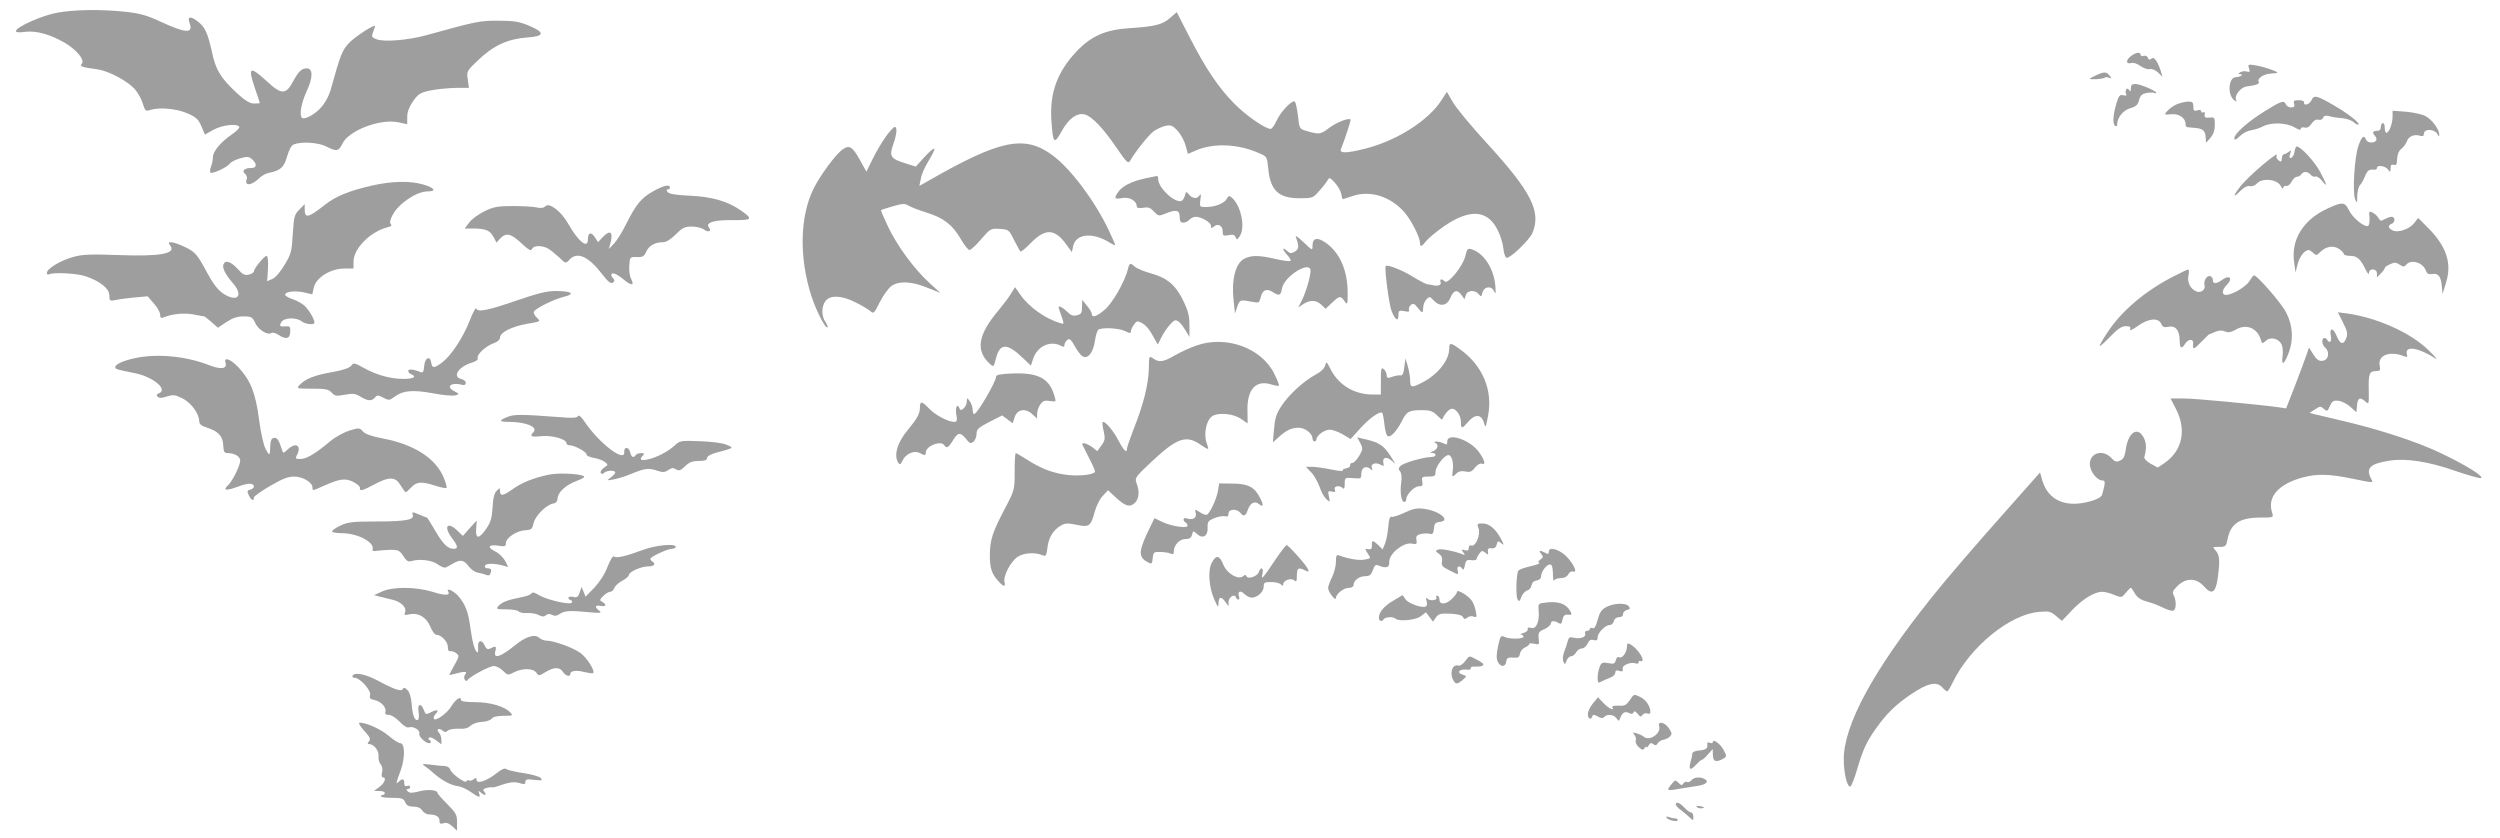<?xml version="1.0" standalone="no"?>
<!DOCTYPE svg PUBLIC "-//W3C//DTD SVG 20010904//EN"
 "http://www.w3.org/TR/2001/REC-SVG-20010904/DTD/svg10.dtd">
<svg version="1.0" xmlns="http://www.w3.org/2000/svg"
 width="1280pt" height="429pt" viewBox="0 0 1280 429"
 preserveAspectRatio="xMidYMid meet">
<g transform="translate(0,429) scale(0.1,-0.1)"
fill="#9e9e9e" stroke="none">
<path d="M293 4225 c-74 -13 -203 -70 -211 -92 -2 -9 10 -11 47 -6 59 7 131
-14 206 -58 59 -36 100 -86 84 -105 -12 -14 -2 -18 80 -29 57 -8 153 -59 191
-101 16 -19 35 -52 41 -74 12 -38 15 -41 38 -33 48 15 134 7 190 -17 45 -20
56 -30 72 -66 l18 -43 43 24 c44 25 121 34 133 16 3 -6 -14 -23 -39 -40 -57
-39 -96 -87 -96 -116 0 -13 -4 -35 -10 -49 -5 -14 -6 -27 -2 -30 11 -7 88 29
98 46 5 8 29 20 52 27 39 11 46 10 63 -5 26 -23 24 -44 -3 -44 -36 0 -52 -14
-34 -29 8 -7 12 -19 10 -26 -16 -40 24 -37 67 6 10 10 31 21 46 24 59 12 77
28 93 84 10 35 22 57 35 62 39 15 125 10 165 -11 53 -27 64 -25 83 14 32 68
192 129 286 110 l46 -10 0 38 c0 25 10 51 30 80 27 38 37 44 90 55 33 7 91 12
128 13 l68 0 -6 43 c-6 42 -6 43 54 100 77 74 152 108 249 115 92 6 94 26 7
62 -49 20 -77 24 -155 24 -95 0 -106 -2 -370 -75 -91 -25 -215 -35 -252 -20
-25 9 -27 13 -18 36 6 15 10 29 10 31 0 13 -106 -56 -135 -88 -33 -36 -43 -61
-90 -231 -10 -37 -29 -72 -51 -97 -33 -37 -86 -65 -98 -53 -15 15 -3 76 24
136 33 69 33 117 1 117 -27 0 -42 -15 -70 -66 -37 -70 -60 -70 -136 1 -87 79
-97 73 -60 -36 14 -40 25 -74 25 -76 0 -2 -13 -3 -29 -3 -22 0 -45 14 -89 54
-82 77 -108 118 -127 211 -21 94 -35 126 -71 154 -38 30 -56 28 -44 -5 22 -57
-16 -56 -150 6 -69 32 -105 42 -181 50 -125 13 -258 11 -346 -5z"/>
<path d="M5993 4200 c-40 -36 -80 -46 -208 -54 -125 -8 -197 -40 -272 -118
-100 -106 -139 -213 -130 -353 8 -121 14 -127 52 -58 36 66 79 97 119 87 36
-9 95 -71 163 -171 49 -72 59 -82 68 -68 30 52 97 135 123 154 17 11 44 24 61
27 26 5 35 1 59 -24 16 -17 35 -51 42 -76 l12 -44 42 18 c87 38 212 34 317
-12 46 -19 46 -19 52 -77 10 -115 52 -156 160 -156 66 0 70 1 100 36 18 19 37
44 43 54 10 18 12 18 38 -10 15 -16 30 -42 33 -57 3 -15 6 -28 7 -28 2 0 24 7
50 16 91 31 194 -1 266 -82 35 -40 80 -128 80 -156 0 -25 9 -22 32 8 11 14 51
47 89 74 130 90 220 87 273 -10 15 -27 30 -72 33 -100 3 -30 11 -50 18 -50 21
0 117 93 131 127 46 110 -5 211 -236 463 -78 85 -156 179 -172 208 l-30 52
-27 -42 c-66 -104 -227 -207 -387 -248 -100 -26 -139 -26 -128 -2 17 40 52
147 49 150 -10 10 -71 -14 -110 -43 -44 -34 -50 -35 -121 -14 -30 9 -32 13
-38 72 -4 35 -11 68 -15 75 -10 17 -73 -47 -96 -98 -10 -22 -23 -40 -29 -40
-28 0 -127 69 -186 129 -82 83 -147 180 -230 342 l-65 127 -32 -28z"/>
<path d="M10912 4004 c-28 -20 -29 -44 -1 -37 12 4 32 -3 48 -15 16 -11 37
-19 47 -16 11 3 29 -4 43 -17 l23 -22 -7 24 c-17 54 -36 81 -49 69 -10 -8 -15
-7 -19 5 -4 8 -13 12 -22 9 -8 -3 -15 -1 -15 5 0 16 -22 14 -48 -5z"/>
<path d="M11515 3940 c6 -18 4 -21 -12 -16 -10 3 -25 1 -33 -4 -12 -8 -12 -10
-1 -10 23 0 2 -14 -21 -15 -38 0 -45 -89 -10 -117 13 -11 15 -10 10 3 -8 21
25 62 53 66 49 6 70 14 64 23 -11 17 23 41 60 43 19 1 35 3 35 5 0 7 -68 30
-109 37 -41 7 -43 6 -36 -15z"/>
<path d="M10733 3905 c-18 -8 -33 -16 -33 -18 0 -6 68 -2 75 5 4 4 14 4 23 0
15 -5 15 -4 3 11 -16 20 -26 21 -68 2z"/>
<path d="M10910 3838 c0 -17 -3 -19 -9 -9 -6 9 -11 10 -15 2 -4 -6 -4 -16 0
-23 5 -7 0 -9 -14 -6 -19 5 -24 -1 -37 -45 -17 -58 -19 -103 -5 -112 6 -3 10
0 10 8 0 35 30 72 67 83 29 8 39 17 45 41 6 24 15 32 39 37 17 3 35 3 40 0 5
-3 9 -2 9 1 0 10 -83 45 -107 45 -17 0 -23 -6 -23 -22z"/>
<path d="M11835 3777 c-10 -22 -42 -32 -38 -11 1 6 -11 11 -28 11 -24 0 -28
-4 -23 -19 4 -13 0 -18 -16 -18 -11 0 -23 7 -26 15 -9 23 -23 19 -108 -34 -87
-54 -156 -115 -156 -139 0 -12 7 -9 28 11 15 15 41 28 57 30 17 2 44 11 62 20
41 22 119 19 161 -5 21 -13 32 -15 32 -8 0 7 8 10 20 7 13 -3 24 3 35 20 11
16 23 23 35 20 11 -3 21 1 24 10 5 11 13 13 34 8 15 -5 44 -9 65 -10 21 -2 47
-11 58 -21 10 -9 22 -15 24 -12 9 8 -49 54 -123 97 -90 53 -105 56 -117 28z"/>
<path d="M11145 3756 c-16 -7 -38 -22 -48 -34 -18 -20 -18 -20 20 -17 40 4 73
-19 73 -50 0 -8 3 -15 8 -16 4 -1 22 -2 40 -4 41 -3 54 -15 55 -50 l2 -26 23
26 c15 18 22 39 22 66 0 37 -2 40 -27 37 -23 -2 -27 1 -25 16 2 11 -1 15 -7
11 -6 -3 -11 -1 -11 5 0 7 -8 9 -20 5 -16 -5 -20 -2 -20 19 0 22 -5 26 -27 26
-16 -1 -41 -7 -58 -14z"/>
<path d="M12250 3692 c0 -34 -18 -82 -32 -82 -4 0 -8 11 -8 25 0 14 -4 25 -10
25 -5 0 -10 -9 -10 -20 0 -13 -7 -20 -20 -20 -22 0 -26 -10 -9 -27 6 -6 8 -16
5 -22 -10 -16 -46 -13 -52 4 -10 26 -22 17 -39 -32 -20 -57 -31 -237 -17 -273
10 -23 11 -22 11 17 1 23 7 48 14 55 7 7 19 28 26 46 13 31 21 36 49 33 6 -1
12 3 12 9 0 17 42 11 56 -7 12 -17 13 -16 14 6 0 16 4 21 15 17 8 -3 15 0 16
7 3 47 8 62 26 77 11 9 23 26 27 38 8 24 37 36 66 27 14 -4 20 -2 20 8 0 32
60 27 73 -5 4 -9 6 -8 6 2 1 26 -37 78 -71 96 -18 9 -63 19 -100 22 l-68 5 0
-31z"/>
<path d="M4537 3593 c-19 -27 -50 -78 -68 -115 l-33 -67 -31 56 c-40 72 -55
82 -89 59 -34 -21 -117 -134 -151 -203 -70 -143 -74 -350 -11 -548 24 -74 73
-171 83 -161 3 2 -2 15 -11 28 -20 29 -21 77 0 106 23 33 87 30 160 -9 33 -16
65 -37 73 -44 13 -13 19 -6 45 47 17 34 44 71 59 83 39 28 106 25 187 -9 l65
-26 -57 52 c-79 73 -162 186 -210 285 -22 46 -39 86 -37 87 2 2 30 11 61 20
50 14 61 15 80 3 13 -8 55 -24 94 -36 86 -27 132 -63 174 -136 17 -30 37 -55
44 -55 7 0 34 25 60 56 47 54 49 55 95 52 45 -3 47 -4 73 -57 15 -29 30 -56
32 -59 3 -3 29 18 56 46 73 74 121 71 179 -9 l29 -40 7 32 c14 62 98 71 183
19 17 -11 32 -17 32 -15 0 3 -15 38 -34 78 -73 152 -194 313 -287 382 -144
106 -268 80 -638 -132 l-44 -25 8 38 c3 22 22 63 41 93 18 30 31 57 28 60 -3
3 -26 -16 -51 -43 l-44 -49 -54 17 c-75 23 -83 36 -62 96 19 53 22 90 8 90 -5
0 -25 -21 -44 -47z"/>
<path d="M11748 3513 c-2 -14 -9 -28 -17 -31 -10 -3 -11 2 -6 19 7 20 5 22 -6
12 -8 -6 -18 -12 -24 -12 -5 -1 -10 -7 -11 -14 -2 -27 -5 -29 -19 -17 -8 7
-12 16 -9 21 25 41 -146 -103 -188 -159 -37 -47 -35 -58 2 -20 20 20 37 28 50
25 11 -3 26 3 36 14 26 29 101 22 120 -11 7 -14 13 -19 14 -12 0 7 7 12 15 10
9 -2 21 8 28 22 7 14 19 25 27 25 8 0 19 6 23 13 11 16 32 15 47 -2 6 -8 17
-13 25 -10 7 3 22 -7 34 -22 30 -38 26 -21 -11 48 -28 52 -98 128 -119 128 -4
0 -9 -12 -11 -27z"/>
<path d="M5860 3376 c-67 -15 -114 -39 -134 -68 -24 -33 -20 -40 19 -32 37 7
75 -14 75 -42 0 -9 10 -11 33 -8 25 5 37 1 55 -19 23 -24 26 -24 58 -11 55 23
74 19 74 -16 0 -23 5 -30 19 -30 10 0 24 7 31 15 7 8 21 15 32 15 30 0 78 -29
78 -46 0 -13 3 -14 15 -4 21 18 45 5 45 -24 0 -23 3 -25 30 -20 22 5 31 2 36
-10 6 -15 8 -15 21 4 31 44 7 159 -41 199 -12 10 -16 9 -25 -7 -12 -23 -60
-42 -107 -42 -32 0 -33 1 -28 38 4 29 3 33 -6 20 -12 -19 -38 -14 -56 10 -9
13 -12 11 -18 -11 -4 -16 -13 -27 -24 -27 -40 0 -112 72 -112 113 0 9 -3 17
-7 16 -5 -1 -33 -7 -63 -13z"/>
<path d="M1905 3340 c-115 -26 -187 -55 -242 -99 -85 -67 -103 -71 -103 -22
l0 26 -27 -28 c-26 -25 -28 -36 -34 -125 -5 -89 -8 -102 -42 -158 -20 -34 -47
-66 -62 -72 l-27 -12 4 65 c2 39 -1 65 -7 65 -12 0 -65 -65 -65 -79 0 -6 -12
-14 -26 -17 -21 -5 -31 0 -58 30 -35 38 -63 46 -72 22 -7 -18 10 -51 47 -94
49 -55 35 -94 -23 -69 -41 18 -67 47 -106 118 -51 96 -64 111 -117 135 -59 28
-94 32 -75 9 36 -43 -44 -59 -260 -51 -141 5 -186 4 -233 -9 -64 -17 -137 -60
-137 -82 0 -8 5 -11 10 -8 20 12 146 6 190 -10 75 -26 120 -63 120 -98 0 -28
2 -29 33 -23 17 4 61 10 97 13 l66 6 32 -37 c18 -20 32 -46 32 -57 0 -16 4
-19 18 -14 42 18 105 24 153 15 29 -6 53 -10 55 -10 2 0 18 -13 37 -29 l33
-29 43 29 c32 21 56 29 88 29 40 0 45 -3 60 -34 16 -35 63 -64 83 -51 6 4 22
0 35 -9 39 -26 60 -21 61 15 1 25 -2 30 -20 28 -34 -2 -37 0 -26 21 13 24 75
27 104 5 21 -16 66 -20 66 -7 0 20 -33 73 -56 91 -14 11 -41 25 -60 31 -19 6
-34 16 -34 21 0 16 51 22 96 12 l43 -10 8 36 c12 50 86 96 155 96 l48 0 0 36
c0 66 86 153 173 175 19 4 25 10 18 17 -7 7 -4 21 9 46 31 59 122 121 180 121
46 0 36 18 -22 35 -67 20 -163 18 -263 -5z"/>
<path d="M3343 3310 c-60 -34 -87 -67 -137 -167 -19 -39 -47 -84 -62 -100
l-27 -28 7 25 c18 62 1 77 -38 36 l-24 -26 -16 25 c-19 30 -36 25 -36 -11 0
-50 -48 -12 -100 79 -36 65 -98 112 -118 91 -8 -9 -23 -11 -45 -6 -17 4 -72 7
-122 7 -78 0 -98 -4 -145 -27 -31 -15 -66 -41 -78 -58 l-23 -30 43 0 c65 0 87
-10 104 -42 l16 -30 19 21 c30 31 55 26 108 -24 38 -35 50 -42 55 -30 6 18 48
20 79 4 12 -6 38 -27 58 -45 35 -34 35 -35 54 -14 39 43 96 19 165 -70 34 -44
48 -55 58 -47 9 7 10 13 2 21 -5 5 -10 14 -10 18 0 17 27 7 63 -23 41 -34 57
-32 38 4 -7 13 -11 43 -9 68 3 43 3 44 39 43 30 -1 37 3 48 28 14 31 45 48 87
48 15 0 39 15 64 40 34 34 46 40 83 40 23 0 51 -7 61 -15 22 -17 42 -9 26 10
-21 25 27 40 123 38 99 -1 104 5 41 49 -67 47 -148 71 -261 76 -71 3 -106 9
-114 18 -8 10 -8 14 0 14 6 0 11 5 11 10 0 18 -34 10 -87 -20z"/>
<path d="M11914 3221 c-122 -57 -185 -159 -168 -274 l7 -52 11 43 c10 39 36
72 57 72 4 0 14 -7 23 -15 14 -14 17 -14 35 4 30 30 67 36 96 17 14 -9 25 -21
25 -26 0 -6 15 -10 33 -10 35 0 52 -15 79 -70 10 -21 17 -28 17 -17 1 25 41
23 41 -3 l0 -20 20 20 c11 11 20 23 20 28 0 4 12 13 27 19 22 11 31 10 49 -2
19 -12 24 -12 34 0 24 29 84 12 100 -29 6 -18 14 -22 32 -19 31 6 46 -12 50
-62 l4 -40 18 59 c31 99 1 187 -95 282 l-48 48 -21 -27 c-25 -31 -84 -51 -111
-36 -23 12 -24 25 -4 33 20 7 19 36 0 36 -8 0 -24 -6 -36 -12 -17 -11 -22 -10
-30 4 -5 10 -19 23 -30 29 -19 10 -21 8 -17 -27 1 -20 -2 -39 -8 -41 -19 -7
-79 42 -97 80 -22 44 -33 45 -113 8z"/>
<path d="M6635 3075 c17 -45 16 -60 -5 -73 -19 -11 -25 -11 -41 4 -26 24 -24
6 3 -23 12 -13 19 -26 15 -29 -3 -3 -37 1 -76 10 -87 20 -124 20 -161 1 -44
-23 -66 -108 -54 -213 l7 -67 12 35 c13 36 13 37 81 24 29 -6 32 -4 39 24 8
37 30 47 61 27 34 -22 41 -19 48 19 12 63 146 145 146 89 0 -29 -26 -116 -45
-152 l-18 -35 26 17 c35 23 66 21 92 -3 l22 -21 33 31 c38 36 44 37 64 8 15
-21 16 -19 16 43 0 115 -41 208 -115 258 -41 28 -65 22 -65 -16 0 -27 0 -27
-46 17 -29 28 -44 37 -39 25z"/>
<path d="M7502 2977 c-14 -53 -89 -144 -105 -128 -16 16 -27 13 -21 -4 6 -14
-15 -22 -41 -15 -5 2 -17 3 -26 4 -8 1 -42 19 -75 39 -52 33 -131 64 -139 55
-8 -8 17 -200 30 -231 19 -46 35 -56 35 -21 0 24 3 26 30 21 21 -5 28 -3 24 7
-3 7 2 18 10 25 11 9 18 7 34 -14 25 -31 27 -31 29 1 0 15 8 33 17 42 14 15
18 14 36 -6 32 -34 68 -29 86 13 16 40 36 45 57 14 l15 -21 7 21 c8 26 47 28
66 5 12 -15 14 -14 19 7 8 33 47 38 60 7 8 -18 9 -11 6 31 -9 89 -59 165 -122
185 -19 6 -23 1 -32 -37z"/>
<path d="M5775 2913 c-14 -62 -79 -175 -118 -208 -42 -36 -67 -44 -67 -22 0 6
-11 26 -25 42 l-24 30 -1 -36 c0 -31 -4 -38 -26 -43 -20 -5 -32 -1 -51 19 -23
22 -43 32 -43 21 0 -2 7 -22 15 -45 14 -42 14 -42 -8 -35 -76 23 -160 83 -202
144 l-28 40 -20 -32 c-10 -18 -39 -56 -63 -85 -107 -126 -121 -208 -46 -276
19 -17 20 -17 31 27 20 80 57 81 137 4 l42 -40 12 36 c21 63 87 94 141 66 15
-8 19 -7 19 3 0 8 6 20 14 26 11 10 19 4 38 -30 12 -23 31 -47 40 -53 27 -17
56 19 64 79 4 28 12 53 18 57 19 13 106 8 136 -7 24 -12 30 -13 30 -2 0 7 7
23 16 35 13 19 18 20 37 10 24 -12 43 -35 68 -82 l17 -30 20 40 c21 40 57 84
70 84 14 0 30 -16 51 -50 l21 -35 0 60 c0 46 -7 74 -29 120 -40 84 -83 121
-164 144 -37 10 -76 26 -86 35 -24 22 -28 20 -36 -11z"/>
<path d="M11123 2872 c-143 -74 -264 -177 -334 -286 -22 -32 -39 -63 -39 -67
0 -5 24 16 53 46 39 41 60 55 81 55 21 0 27 -4 22 -16 -3 -9 11 -3 38 16 55
40 106 45 121 13 7 -17 15 -21 38 -16 36 7 56 -18 57 -69 0 -42 9 -48 28 -18
15 25 44 26 41 3 -3 -35 2 -35 41 6 22 22 41 41 42 40 2 0 15 5 30 12 20 8 34
9 50 2 17 -7 30 -5 55 9 53 32 110 9 128 -50 6 -22 8 -23 26 -7 23 22 64 13
80 -17 6 -11 9 -38 6 -59 -7 -53 6 -49 29 9 28 69 24 145 -11 212 -24 48 -148
190 -164 190 -4 0 -14 -13 -24 -29 -17 -29 -88 -71 -120 -71 -23 0 -21 26 3
50 36 36 15 56 -26 25 -25 -19 -44 -19 -44 -1 0 23 -22 31 -35 12 -7 -9 -11
-25 -8 -35 7 -26 -21 -45 -46 -31 -29 15 -43 47 -36 81 4 16 3 29 -2 29 -4 0
-40 -17 -80 -38z"/>
<path d="M2641 2750 c-145 -50 -196 -60 -203 -39 -2 6 -17 -21 -32 -60 -34
-88 -95 -180 -140 -215 -42 -32 -54 -33 -58 -3 -5 38 -33 26 -36 -16 -3 -32
-6 -37 -20 -32 -34 15 -62 17 -62 6 0 -6 7 -14 15 -17 31 -12 13 -24 -37 -24
-69 0 -140 20 -205 56 -49 27 -53 28 -65 11 -9 -11 -41 -22 -96 -32 -89 -15
-140 -35 -168 -66 -17 -19 -15 -19 64 -19 68 0 84 -3 100 -20 16 -18 24 -19
68 -11 41 8 54 6 80 -10 38 -23 57 -24 74 -4 11 13 16 13 42 -1 29 -15 32 -15
60 6 42 31 92 35 197 16 51 -10 101 -14 113 -10 21 6 21 7 -6 21 -47 25 -15
48 44 32 8 -2 15 2 15 11 0 8 -11 17 -25 20 -45 12 -12 62 52 82 24 7 37 16
34 24 -7 17 39 61 80 76 21 7 34 19 34 29 0 27 59 57 138 71 71 12 71 12 51
31 -11 10 -18 24 -16 30 4 16 102 65 156 78 59 14 37 29 -44 29 -46 0 -93 -12
-204 -50z"/>
<path d="M11996 2639 c21 -40 25 -58 18 -77 -14 -40 -32 -37 -50 7 -18 45 -39
45 -30 0 5 -28 -6 -40 -19 -19 -10 16 -25 11 -25 -9 0 -10 7 -24 15 -31 22
-18 19 -57 -5 -65 -25 -8 -37 0 -60 37 l-18 29 -11 -33 c-6 -18 -32 -88 -58
-156 l-48 -123 -40 6 c-111 15 -428 45 -486 45 l-66 0 29 -56 c54 -107 31
-212 -59 -274 l-35 -24 -37 20 c-21 12 -34 26 -32 35 12 43 11 70 -3 98 -31
60 -80 28 -92 -60 -5 -36 -12 -49 -29 -57 -19 -9 -27 -6 -46 14 -42 45 -109
26 -109 -32 0 -37 36 -84 65 -84 15 0 15 -11 -2 -72 -2 -11 -24 -24 -55 -33
-128 -38 -220 1 -251 104 l-12 42 -140 -158 c-193 -217 -334 -380 -419 -487
-296 -371 -446 -648 -446 -824 0 -72 18 -144 34 -139 5 2 22 44 36 93 31 105
52 148 114 230 51 68 109 119 193 170 65 39 102 43 128 14 10 -11 21 -20 25
-20 3 0 16 21 29 48 88 180 290 346 440 359 50 5 60 3 87 -20 l31 -26 51 54
c55 58 116 95 155 95 14 0 42 -7 62 -16 38 -15 38 -15 61 13 12 15 24 26 26
23 2 -3 12 -17 21 -32 11 -18 31 -31 59 -38 24 -6 61 -20 84 -32 23 -11 46
-18 53 -14 14 9 14 51 1 77 -9 16 -6 25 19 49 42 42 96 42 134 -1 40 -46 60
-36 71 36 13 93 11 123 -9 145 -18 20 -18 20 17 20 33 0 36 3 43 38 15 81 61
112 170 112 64 0 66 1 59 23 -28 81 30 149 158 183 72 19 136 17 248 -6 117
-24 113 -24 100 -1 -28 54 -6 76 91 92 86 14 200 -3 340 -52 65 -22 124 -39
131 -37 20 7 -75 66 -205 128 -124 59 -304 118 -502 165 -60 14 -123 29 -140
33 l-30 8 28 18 c25 17 29 17 45 3 16 -15 19 -14 31 14 11 25 18 30 44 27 17
-2 44 -16 61 -31 l31 -28 3 36 c3 38 16 44 43 19 18 -16 18 -13 17 58 -2 84 3
98 37 98 21 0 24 4 19 28 -11 54 53 78 128 47 13 -5 15 -2 11 13 -11 44 62 32
147 -24 14 -9 -3 11 -37 44 -91 89 -262 165 -415 187 l-48 6 26 -52z"/>
<path d="M6123 2520 c-29 -10 -77 -32 -107 -49 -60 -35 -82 -38 -112 -16 -21
14 -21 13 -22 -53 -2 -79 -27 -182 -77 -307 -19 -49 -35 -96 -35 -102 0 -26
-16 -11 -43 41 -27 52 -72 104 -81 95 -3 -3 -1 -24 5 -47 8 -37 7 -47 -12 -73
l-21 -29 -25 20 c-25 19 -58 28 -51 13 2 -5 18 -37 36 -72 18 -34 31 -65 28
-68 -15 -16 -93 -22 -154 -13 -74 12 -123 32 -196 78 -28 18 -52 32 -55 32 -4
0 -6 -42 -6 -94 0 -93 0 -95 -49 -188 -65 -124 -77 -161 -78 -239 0 -68 9 -97
45 -136 25 -28 37 -29 30 -4 -8 31 32 108 69 131 33 21 91 23 129 6 13 -6 17
1 22 40 5 51 30 91 70 114 21 12 35 12 79 3 65 -14 73 -7 93 67 8 29 26 66 41
81 l27 29 43 -40 c48 -44 72 -49 97 -22 19 21 22 58 6 98 -10 27 -6 32 78 111
128 120 175 137 247 88 46 -31 48 -31 36 1 -21 54 -2 133 35 148 38 14 103 6
138 -18 l35 -24 -1 68 c-2 106 43 156 120 132 20 -6 39 -9 41 -7 3 2 -8 30
-24 62 -66 133 -249 198 -401 143z"/>
<path d="M7420 2505 c0 -60 -59 -134 -141 -175 -52 -27 -59 -25 -59 13 0 17
-6 50 -12 72 l-12 40 -6 -45 c-3 -31 -9 -44 -19 -42 -8 2 -27 -2 -42 -7 -25
-9 -29 -7 -29 8 0 10 -7 24 -15 31 -13 11 -15 3 -15 -59 l0 -71 -42 0 c-95 0
-176 50 -216 131 -20 39 -21 40 -27 18 -4 -15 -22 -33 -49 -47 -61 -33 -139
-104 -176 -162 -26 -40 -33 -64 -37 -118 l-6 -67 29 26 c39 36 67 49 103 49
33 0 71 -30 71 -55 0 -8 5 -15 10 -15 6 0 10 5 10 10 0 20 41 50 68 50 15 0
45 -11 67 -24 l40 -24 49 54 c46 52 102 91 113 80 3 -3 8 -29 11 -58 3 -29 10
-56 16 -60 15 -10 44 20 72 73 26 53 37 59 105 59 40 0 55 -5 76 -26 14 -14
26 -24 27 -22 11 25 26 44 40 52 23 14 56 -24 56 -65 0 -36 5 -36 37 1 34 41
67 40 80 -2 9 -32 10 -31 22 34 25 130 -28 257 -143 339 -48 36 -56 36 -56 4z"/>
<path d="M690 2456 c-60 -13 -100 -31 -100 -46 0 -10 10 -13 98 -30 96 -19
175 -85 125 -104 -12 -5 -13 -10 -6 -17 8 -8 21 -8 47 1 32 10 42 9 79 -9 45
-22 87 -79 87 -118 0 -14 11 -23 38 -32 59 -18 84 -45 85 -91 2 -35 5 -40 25
-40 33 0 62 -18 62 -38 -1 -27 -39 -104 -62 -126 -30 -28 -10 -30 52 -7 50 19
80 19 80 -1 0 -5 -8 -12 -19 -15 -16 -4 -17 -8 -7 -29 12 -26 26 -32 26 -11 0
6 38 33 83 59 61 36 92 48 123 48 44 0 94 -30 94 -56 0 -18 -2 -18 61 10 79
35 108 39 149 18 19 -10 34 -23 33 -30 -4 -19 13 -15 74 18 76 41 108 40 134
-5 12 -19 23 -35 26 -35 3 0 16 11 29 25 27 29 53 31 123 8 28 -9 54 -14 57
-11 3 4 -4 29 -16 57 -42 96 -151 166 -310 196 -57 11 -91 23 -102 36 -16 19
-20 19 -68 5 -28 -9 -73 -33 -98 -54 -77 -65 -123 -92 -154 -92 -25 0 -27 2
-18 19 26 50 -5 69 -47 30 -22 -21 -23 -21 -29 -3 -16 52 -25 65 -42 62 -12
-2 -17 -14 -18 -38 -2 -56 -4 -57 -24 -19 -11 21 -25 84 -34 154 -18 134 -43
197 -104 263 -42 45 -78 57 -67 23 9 -30 -26 -34 -86 -10 -117 46 -268 60
-379 35z"/>
<path d="M5100 2362 c0 -26 -97 -192 -112 -192 -5 0 -8 10 -8 23 0 13 -7 32
-15 43 -14 19 -14 19 -15 -2 0 -26 -31 -56 -37 -36 -10 29 -23 9 -17 -28 6
-35 4 -40 -12 -40 -32 1 -97 36 -128 69 -36 38 -46 39 -46 5 0 -32 -14 -57
-61 -114 -55 -65 -74 -131 -50 -169 8 -12 12 -10 22 11 15 34 60 54 87 39 27
-14 32 -14 32 2 0 34 78 64 95 37 11 -18 22 -11 44 25 25 42 38 44 67 8 19
-24 24 -26 38 -14 9 7 16 25 16 40 0 23 10 32 66 61 l65 33 27 -20 27 -20 10
31 c13 41 56 48 91 15 l24 -22 0 24 c0 14 7 35 16 48 14 19 23 22 49 18 33 -5
33 -5 24 25 -25 89 -81 120 -209 116 -66 -2 -90 -7 -90 -16z"/>
<path d="M2603 2157 c-51 -19 -50 -27 3 -27 88 0 151 -27 125 -53 -21 -21 -11
-26 42 -20 54 5 127 -15 127 -36 0 -6 8 -11 18 -11 26 -1 87 -35 85 -47 -1 -6
15 -13 35 -17 21 -3 46 -12 57 -20 20 -15 20 -15 -3 -31 -12 -9 -20 -21 -16
-27 4 -6 10 -6 17 1 13 13 57 15 57 2 0 -5 -10 -16 -22 -25 -23 -17 -23 -17
12 -11 19 3 62 16 95 30 67 28 88 30 133 14 25 -8 36 -8 53 4 17 12 26 13 40
4 15 -9 23 -7 47 16 21 21 38 27 70 27 30 0 42 4 42 15 0 8 17 19 43 26 99 27
96 25 57 42 -22 9 -74 16 -137 18 -98 4 -103 3 -130 -23 -34 -31 -96 -63 -140
-71 -34 -7 -41 1 -21 21 9 9 7 12 -9 12 -12 0 -25 -4 -28 -10 -11 -17 -23 -11
-29 16 -7 27 -32 28 -30 0 5 -58 -130 46 -203 155 -17 26 -29 36 -34 28 -5 -9
-31 -10 -90 -5 -197 15 -235 15 -266 3z"/>
<path d="M6965 2021 c14 -28 13 -32 -6 -65 -12 -20 -27 -36 -35 -36 -8 0 -13
-6 -11 -12 1 -7 -8 -14 -21 -16 -12 -2 -20 -7 -17 -11 2 -5 -23 -2 -58 5 -34
7 -77 13 -96 14 l-35 0 27 -28 c15 -15 34 -49 43 -74 8 -25 24 -54 35 -64 19
-17 19 -16 13 14 -6 28 -4 30 15 25 17 -4 20 -2 15 11 -7 18 25 23 42 6 6 -6
9 3 9 23 0 32 1 32 43 29 40 -4 42 -2 42 22 0 31 23 44 45 26 13 -11 14 -10 9
4 -8 21 18 31 44 17 17 -9 19 -8 15 8 -7 28 15 36 40 14 l21 -18 -18 30 c-41
66 -62 80 -149 99 l-28 7 16 -30z"/>
<path d="M7410 2030 c0 -17 -3 -19 -19 -10 -11 5 -28 10 -38 9 -10 0 -13 -3
-5 -6 20 -8 14 -33 -10 -43 -18 -7 -19 -9 -5 -9 26 -1 21 -21 -6 -21 -37 0
-141 -30 -156 -45 -11 -11 -12 -17 -3 -28 8 -9 10 -31 6 -60 -7 -50 1 -97 16
-97 6 0 10 6 10 14 0 24 41 66 64 66 19 0 22 4 18 25 -4 23 -1 25 32 25 31 0
36 3 36 24 0 28 45 86 66 86 17 0 28 -40 22 -80 -5 -34 -3 -36 19 -14 11 11
26 14 46 10 23 -5 33 -1 49 20 11 14 27 23 34 20 23 -9 16 18 -15 61 -45 62
-161 100 -161 53z"/>
<path d="M2811 1860 c-80 -17 -138 -40 -187 -75 -49 -35 -64 -37 -64 -7 0 15
-1 15 -17 -1 -12 -12 -19 -38 -21 -85 -3 -53 -10 -76 -31 -107 -38 -56 -57
-57 -53 -3 l3 43 -36 -39 -35 -40 -28 27 c-52 50 -73 21 -27 -39 29 -38 32
-54 9 -54 -31 0 -54 22 -94 90 -23 39 -42 70 -44 70 -2 0 -20 7 -41 16 -34 14
-37 14 -32 -1 11 -26 -35 -35 -185 -35 -123 0 -147 -3 -185 -21 -24 -11 -43
-25 -43 -30 0 -5 24 -9 53 -9 78 -1 163 -45 155 -81 -2 -10 5 -13 22 -9 14 2
45 4 70 5 39 0 47 -4 65 -32 15 -24 25 -31 40 -26 43 13 108 5 137 -17 16 -12
35 -19 41 -15 7 3 23 12 37 20 37 22 56 18 79 -14 12 -16 33 -31 48 -33 16 -3
35 -8 44 -12 12 -5 18 -1 22 13 4 16 0 21 -15 21 -11 0 -18 5 -15 13 4 13 43
14 90 2 l29 -8 -16 32 c-10 17 -32 39 -51 48 -43 21 -34 37 16 29 34 -5 39 -4
39 13 0 27 55 64 99 66 32 2 36 6 43 36 7 37 66 96 101 101 13 2 21 11 22 26
2 33 42 69 98 90 38 15 45 20 32 26 -32 12 -129 15 -174 6z"/>
<path d="M6236 1777 c-7 -41 -39 -111 -56 -122 -5 -3 -22 2 -36 12 -27 17 -27
17 -22 -4 7 -25 -17 -38 -46 -27 -17 7 -23 -11 -6 -21 6 -3 10 -11 10 -17 0
-15 -86 -2 -132 21 l-37 18 -36 -74 c-46 -99 -46 -126 2 -152 20 -10 22 -9 25
21 3 31 6 33 38 32 19 0 43 -4 53 -8 13 -6 17 -4 17 11 0 32 29 63 59 63 21 0
30 6 34 22 6 22 6 22 27 3 29 -26 56 -9 53 35 -1 28 3 34 34 47 20 8 44 12 55
10 13 -4 18 0 18 14 0 23 41 26 60 4 18 -22 27 -19 39 15 12 35 35 47 56 30
24 -20 26 -8 7 30 -28 56 -62 74 -141 74 l-69 1 -6 -38z"/>
<path d="M7191 1665 c-30 -14 -60 -24 -67 -21 -8 3 -13 -14 -16 -52 -3 -31
-10 -70 -17 -86 l-12 -29 -22 22 c-29 27 -34 26 -33 -1 1 -17 -4 -22 -18 -20
-18 3 -19 2 -3 -22 17 -25 17 -25 -16 -31 -29 -6 -85 4 -133 22 -11 4 -14 -4
-14 -34 0 -21 -9 -56 -20 -78 -11 -22 -20 -47 -20 -56 0 -19 39 -70 40 -51 0
21 39 52 65 52 15 0 25 6 25 14 0 24 29 46 60 46 22 0 30 6 39 31 8 24 15 30
28 24 40 -17 58 -11 56 17 -3 41 70 101 113 95 28 -5 30 -3 26 18 -3 19 1 25
22 31 15 3 35 4 46 1 15 -4 19 1 22 27 2 26 8 32 31 34 58 7 -6 58 -84 67 -34
5 -56 0 -98 -20z"/>
<path d="M7570 1585 c12 -31 -15 -96 -36 -88 -9 3 -14 -2 -14 -12 0 -13 -6
-16 -21 -12 -17 5 -18 3 -7 -11 11 -14 10 -15 -6 -9 -46 17 -107 29 -123 23
-15 -6 -14 -8 4 -21 14 -10 19 -22 16 -39 -4 -21 1 -28 36 -45 49 -26 50 -26
44 -1 -6 22 11 27 24 8 5 -9 9 -3 13 17 5 26 9 30 33 27 15 -2 27 1 27 5 0 5
6 18 14 28 12 17 16 17 31 5 15 -12 16 -12 13 6 -2 14 2 18 18 17 15 -2 24 4
27 19 5 19 8 20 23 7 16 -13 16 -11 0 20 -27 52 -61 81 -95 81 -28 0 -30 -2
-21 -25z"/>
<path d="M3290 1474 c-85 -32 -136 -44 -147 -33 -5 5 -19 -19 -32 -52 -14 -38
-41 -79 -68 -108 l-45 -46 -10 25 -10 25 -10 -28 c-8 -24 -14 -28 -34 -23 -24
6 -34 -9 -11 -17 6 -2 9 -8 4 -13 -11 -12 -127 15 -166 38 -23 15 -35 17 -40
10 -4 -7 -29 -16 -57 -21 -64 -12 -97 -25 -113 -45 -12 -14 -8 -16 42 -16 31
0 59 -5 62 -10 4 -6 23 -10 43 -9 20 2 47 -3 60 -10 18 -9 27 -10 37 -1 9 8
20 8 31 2 13 -7 24 -6 39 4 26 17 50 19 145 10 66 -6 73 -5 58 7 -25 20 -22
30 7 25 28 -6 33 6 9 20 -15 8 -15 11 5 31 11 11 27 21 35 21 8 0 17 8 21 19
3 10 21 27 40 37 19 10 35 24 35 30 0 16 62 44 99 44 30 0 41 13 21 25 -5 3
-10 10 -10 14 0 10 87 51 110 51 11 0 20 5 20 10 0 19 -104 9 -170 -16z"/>
<path d="M6529 1423 c-64 -96 -74 -107 -65 -70 7 30 -9 38 -19 8 -7 -22 -57
-39 -63 -21 -3 8 -8 8 -17 0 -25 -21 -84 14 -102 60 -19 48 -37 51 -59 8 -21
-40 -14 -127 14 -189 18 -40 20 -42 21 -16 1 33 14 35 35 5 l16 -22 0 22 c0
24 31 44 38 24 2 -7 8 -12 13 -12 4 0 6 7 3 15 -10 26 6 35 26 15 11 -11 28
-20 38 -20 29 0 62 29 62 56 0 21 4 24 38 24 21 0 43 -5 50 -12 9 -9 12 -9 12
0 0 20 39 35 56 21 12 -10 14 -6 14 25 0 38 8 43 41 26 34 -19 22 7 -33 69
-29 33 -56 60 -60 60 -4 1 -31 -34 -59 -76z"/>
<path d="M7930 1466 c0 -13 -4 -15 -19 -6 -28 15 -35 12 -20 -6 11 -14 11 -18
-4 -29 -12 -9 -14 -14 -6 -17 7 -2 -13 -10 -44 -17 -31 -7 -60 -17 -63 -23
-11 -17 -14 -130 -4 -147 7 -13 11 -11 19 12 6 16 20 31 31 34 10 3 20 15 22
27 2 13 11 22 26 24 13 2 22 10 22 20 0 24 28 62 46 62 10 0 14 -13 15 -47 0
-27 3 -42 6 -35 2 6 18 12 33 12 19 0 33 7 40 20 6 11 17 17 24 14 23 -9 8 31
-28 71 -35 40 -96 60 -96 31z"/>
<path d="M1955 1261 l-40 -18 30 -8 c17 -4 46 -11 66 -16 44 -11 72 -40 63
-64 -6 -15 -3 -16 24 -10 45 9 86 -16 106 -65 9 -22 22 -40 30 -40 25 0 59
-35 59 -62 0 -16 4 -25 11 -22 6 2 20 -2 30 -9 19 -14 18 -16 -7 -62 -15 -26
-27 -49 -27 -51 0 -1 15 2 32 7 47 13 63 12 50 -4 -6 -7 -7 -18 -3 -26 6 -9
11 -10 15 -3 11 18 112 72 135 72 12 0 33 -11 46 -24 24 -24 26 -24 57 -8 44
22 97 21 114 -2 12 -18 14 -17 47 3 43 26 73 27 89 1 13 -20 38 -28 38 -11 0
17 32 21 72 10 22 -5 42 -8 45 -5 11 10 -31 77 -64 102 -36 27 -137 64 -176
64 -11 0 -28 7 -37 15 -22 20 -68 6 -122 -38 -77 -62 -112 -73 -102 -32 7 27
2 30 -25 15 -15 -7 -20 -4 -30 16 -14 32 -37 26 -33 -10 1 -14 0 -26 -2 -26
-13 0 -27 47 -37 121 -11 88 -27 128 -67 172 -24 25 -61 39 -47 18 12 -21 -18
-21 -81 -1 -86 26 -203 27 -259 1z"/>
<path d="M7460 1260 c0 -6 -11 -22 -25 -35 -30 -31 -65 -33 -65 -5 0 11 -5 20
-11 20 -5 0 -8 -4 -5 -9 9 -14 -31 -20 -44 -7 -9 8 -11 6 -6 -11 4 -12 2 -24
-3 -28 -18 -10 -90 14 -105 37 l-15 21 -45 -27 c-49 -28 -76 -60 -76 -88 0
-19 15 -24 25 -8 7 11 48 14 59 3 16 -16 101 -9 129 11 l28 21 18 -24 18 -24
15 22 c13 18 24 21 72 19 38 -2 60 -7 66 -17 6 -12 11 -13 23 -3 8 7 22 9 32
5 16 -6 17 -2 11 27 -3 19 -12 43 -20 54 -17 26 -76 61 -76 46z"/>
<path d="M7900 1203 c-23 -3 -25 -8 -22 -41 5 -54 -13 -95 -38 -87 -14 4 -20
2 -18 -6 2 -7 -8 -16 -22 -20 -14 -4 -19 -7 -12 -8 6 -1 12 -5 12 -11 0 -13
-76 -13 -99 0 -16 8 -20 3 -31 -49 -9 -44 -9 -63 -1 -80 15 -28 39 -27 43 2 2
18 9 22 35 20 26 -2 32 1 35 20 2 12 13 26 26 32 12 5 22 13 22 18 0 4 12 4
26 1 24 -6 26 -5 22 27 -3 30 1 36 30 48 17 8 32 21 32 28 0 15 19 17 40 3 12
-7 16 -4 20 18 5 21 11 26 28 25 19 -3 21 0 13 16 -23 42 -66 56 -141 44z"/>
<path d="M8224 1182 c-24 -13 -34 -28 -44 -65 -9 -34 -16 -47 -26 -43 -8 3
-14 1 -14 -4 0 -6 -7 -10 -15 -10 -8 0 -12 -6 -9 -14 7 -18 -26 -29 -59 -21
-20 5 -25 2 -30 -17 -3 -13 -11 -37 -18 -54 -7 -18 -9 -39 -5 -50 8 -18 9 -18
17 4 4 12 15 22 23 22 9 0 20 9 26 20 6 11 19 20 29 20 10 0 23 11 29 24 8 18
16 23 31 19 16 -4 21 -1 21 14 0 23 39 63 62 63 9 0 18 9 21 20 3 12 14 20 26
20 13 0 21 6 21 16 0 9 9 18 20 21 16 4 18 8 9 19 -15 19 -77 16 -115 -4z"/>
<path d="M8330 978 c-1 -29 -25 -62 -40 -53 -7 4 -14 -2 -17 -15 -5 -19 -11
-21 -39 -15 -30 5 -35 3 -44 -20 -6 -15 -10 -40 -10 -56 0 -25 3 -28 18 -19 9
5 29 14 45 20 15 5 27 17 27 25 0 12 6 15 21 10 16 -5 20 -3 17 11 -3 19 42
37 68 27 8 -3 14 0 14 7 0 6 5 8 10 5 6 -3 10 0 10 8 0 18 -36 64 -61 77 -16
9 -19 7 -19 -12z"/>
<path d="M7501 904 c-11 -14 -26 -24 -33 -22 -30 10 -48 -35 -28 -73 13 -24
21 -24 49 0 22 19 22 19 2 26 -39 12 -19 32 27 26 6 -1 12 2 12 7 0 6 6 10 13
9 63 -2 69 11 15 37 -38 20 -33 21 -57 -10z"/>
<path d="M1805 830 c-3 -5 1 -10 10 -10 28 0 87 -66 80 -89 -5 -15 0 -21 25
-26 33 -7 61 -40 53 -61 -3 -9 2 -14 17 -14 13 0 37 -15 56 -35 20 -21 38 -33
48 -29 20 8 59 -15 53 -31 -7 -16 40 -58 55 -49 7 4 6 9 -2 14 -8 5 -8 10 -2
14 5 3 21 -4 36 -15 l26 -20 0 23 c0 13 -5 29 -12 36 -17 17 -2 28 17 12 12
-10 18 -10 29 0 8 6 33 10 55 9 28 -2 46 2 60 15 12 11 37 19 58 20 21 0 43 8
50 16 7 10 29 15 61 15 47 0 50 1 35 17 -28 31 -104 53 -180 53 -51 0 -73 4
-73 12 0 21 -28 2 -49 -33 -22 -37 -84 -81 -90 -63 -2 6 2 16 8 22 21 21 11
27 -19 12 -29 -15 -31 -15 -40 10 -15 38 -34 32 -27 -10 3 -19 2 -37 -3 -40
-15 -9 -28 20 -32 78 -3 38 -11 64 -23 75 -12 12 -19 13 -22 5 -6 -16 -43 -4
-126 41 -67 35 -120 46 -132 26z"/>
<path d="M8345 706 c-18 -26 -26 -31 -58 -29 -21 1 -35 -2 -32 -8 14 -22 -19
-6 -45 21 l-28 30 -26 -31 c-14 -17 -26 -41 -26 -55 0 -25 15 -33 23 -11 3 9
9 9 27 -1 16 -10 25 -11 33 -3 17 17 48 13 63 -6 12 -17 13 -17 20 2 10 27 25
35 45 24 12 -6 19 -5 23 4 3 8 10 6 21 -8 13 -16 17 -17 24 -6 5 8 16 11 25 8
10 -4 16 -1 16 8 0 29 -23 63 -53 77 -31 15 -32 15 -52 -16z"/>
<path d="M1864 549 c30 -32 35 -43 25 -55 -9 -11 -8 -14 3 -14 23 0 50 -36 46
-63 -1 -13 3 -32 11 -40 8 -10 11 -27 7 -42 -4 -14 -2 -25 4 -25 20 0 10 -29
-17 -49 l-28 -20 28 -1 c15 0 27 -4 27 -10 0 -5 -4 -10 -10 -10 -5 0 -10 -3
-10 -7 0 -5 26 -8 57 -8 51 0 59 -3 68 -23 7 -16 18 -22 42 -22 22 0 37 -7 45
-20 7 -11 23 -20 35 -20 35 0 53 -11 53 -32 0 -15 5 -18 21 -13 14 5 28 0 45
-16 l24 -22 0 43 c0 38 -5 48 -50 93 -27 27 -50 53 -50 57 0 16 -51 20 -95 8
-35 -9 -48 -9 -57 0 -9 9 -9 12 0 12 7 0 12 5 12 11 0 6 -7 9 -15 5 -10 -4
-15 1 -15 14 0 23 -10 26 -28 8 -17 -17 -15 -7 9 56 24 65 23 141 -2 141 -8 0
-35 17 -58 37 -40 34 -114 68 -149 68 -9 0 0 -16 22 -41z"/>
<path d="M8495 571 c11 -37 -52 -79 -80 -52 -6 5 -21 12 -35 16 -21 7 -23 6
-12 -7 7 -9 10 -22 7 -30 -3 -8 4 -23 15 -33 18 -16 23 -17 30 -5 6 8 10 11
10 5 0 -5 5 -2 11 8 8 14 14 15 24 7 10 -8 15 -7 22 3 4 9 17 17 28 19 11 1
26 9 34 16 12 12 12 18 -2 40 -20 34 -62 44 -52 13z"/>
<path d="M8770 491 c0 -6 -7 -8 -15 -4 -9 3 -15 2 -14 -3 4 -25 -4 -33 -38
-36 -25 -2 -38 -8 -39 -18 0 -8 -4 -28 -9 -43 -10 -39 0 -44 28 -13 13 14 27
26 31 26 4 0 18 12 31 28 l24 27 1 -31 c0 -34 17 -39 54 -18 17 10 17 13 2 42
-16 32 -56 62 -56 43z"/>
<path d="M2174 368 c11 -7 27 -20 36 -28 48 -44 99 -72 139 -76 13 -2 40 -14
60 -28 44 -31 53 -32 44 -8 -5 14 -3 15 8 5 18 -18 34 -16 20 1 -10 11 -8 16
7 21 11 3 24 5 28 4 5 -1 16 0 24 3 70 24 88 27 118 19 26 -8 32 -7 32 6 0 13
9 15 46 10 40 -4 44 -3 32 10 -8 8 -48 19 -89 25 -41 6 -79 15 -86 20 -8 7
-24 0 -51 -21 -48 -39 -102 -57 -102 -34 0 12 -3 13 -15 3 -8 -6 -18 -9 -24
-6 -5 3 -11 2 -13 -4 -4 -14 -76 38 -83 60 -3 10 -16 18 -28 18 -12 0 -44 3
-72 7 -43 5 -47 4 -31 -7z"/>
<path d="M8660 295 c-7 -8 -17 -12 -22 -9 -6 4 -14 0 -19 -7 -7 -12 -11 -11
-25 3 -16 16 -18 15 -36 -7 -28 -36 -28 -36 62 -20 19 3 51 8 70 11 43 6 61
21 40 34 -22 14 -56 12 -70 -5z"/>
<path d="M8580 171 c0 -5 12 -19 28 -30 15 -11 35 -28 45 -38 16 -16 17 -15
17 5 0 12 -5 22 -11 22 -7 0 -22 11 -35 25 -23 25 -44 33 -44 16z"/>
<path d="M8688 158 c6 -6 18 -8 28 -6 14 3 12 5 -9 10 -19 3 -25 2 -19 -4z"/>
<path d="M8533 103 c8 -13 57 -23 57 -12 0 5 -6 9 -14 9 -8 0 -22 3 -32 7 -11
4 -15 3 -11 -4z"/>
</g>
</svg>
